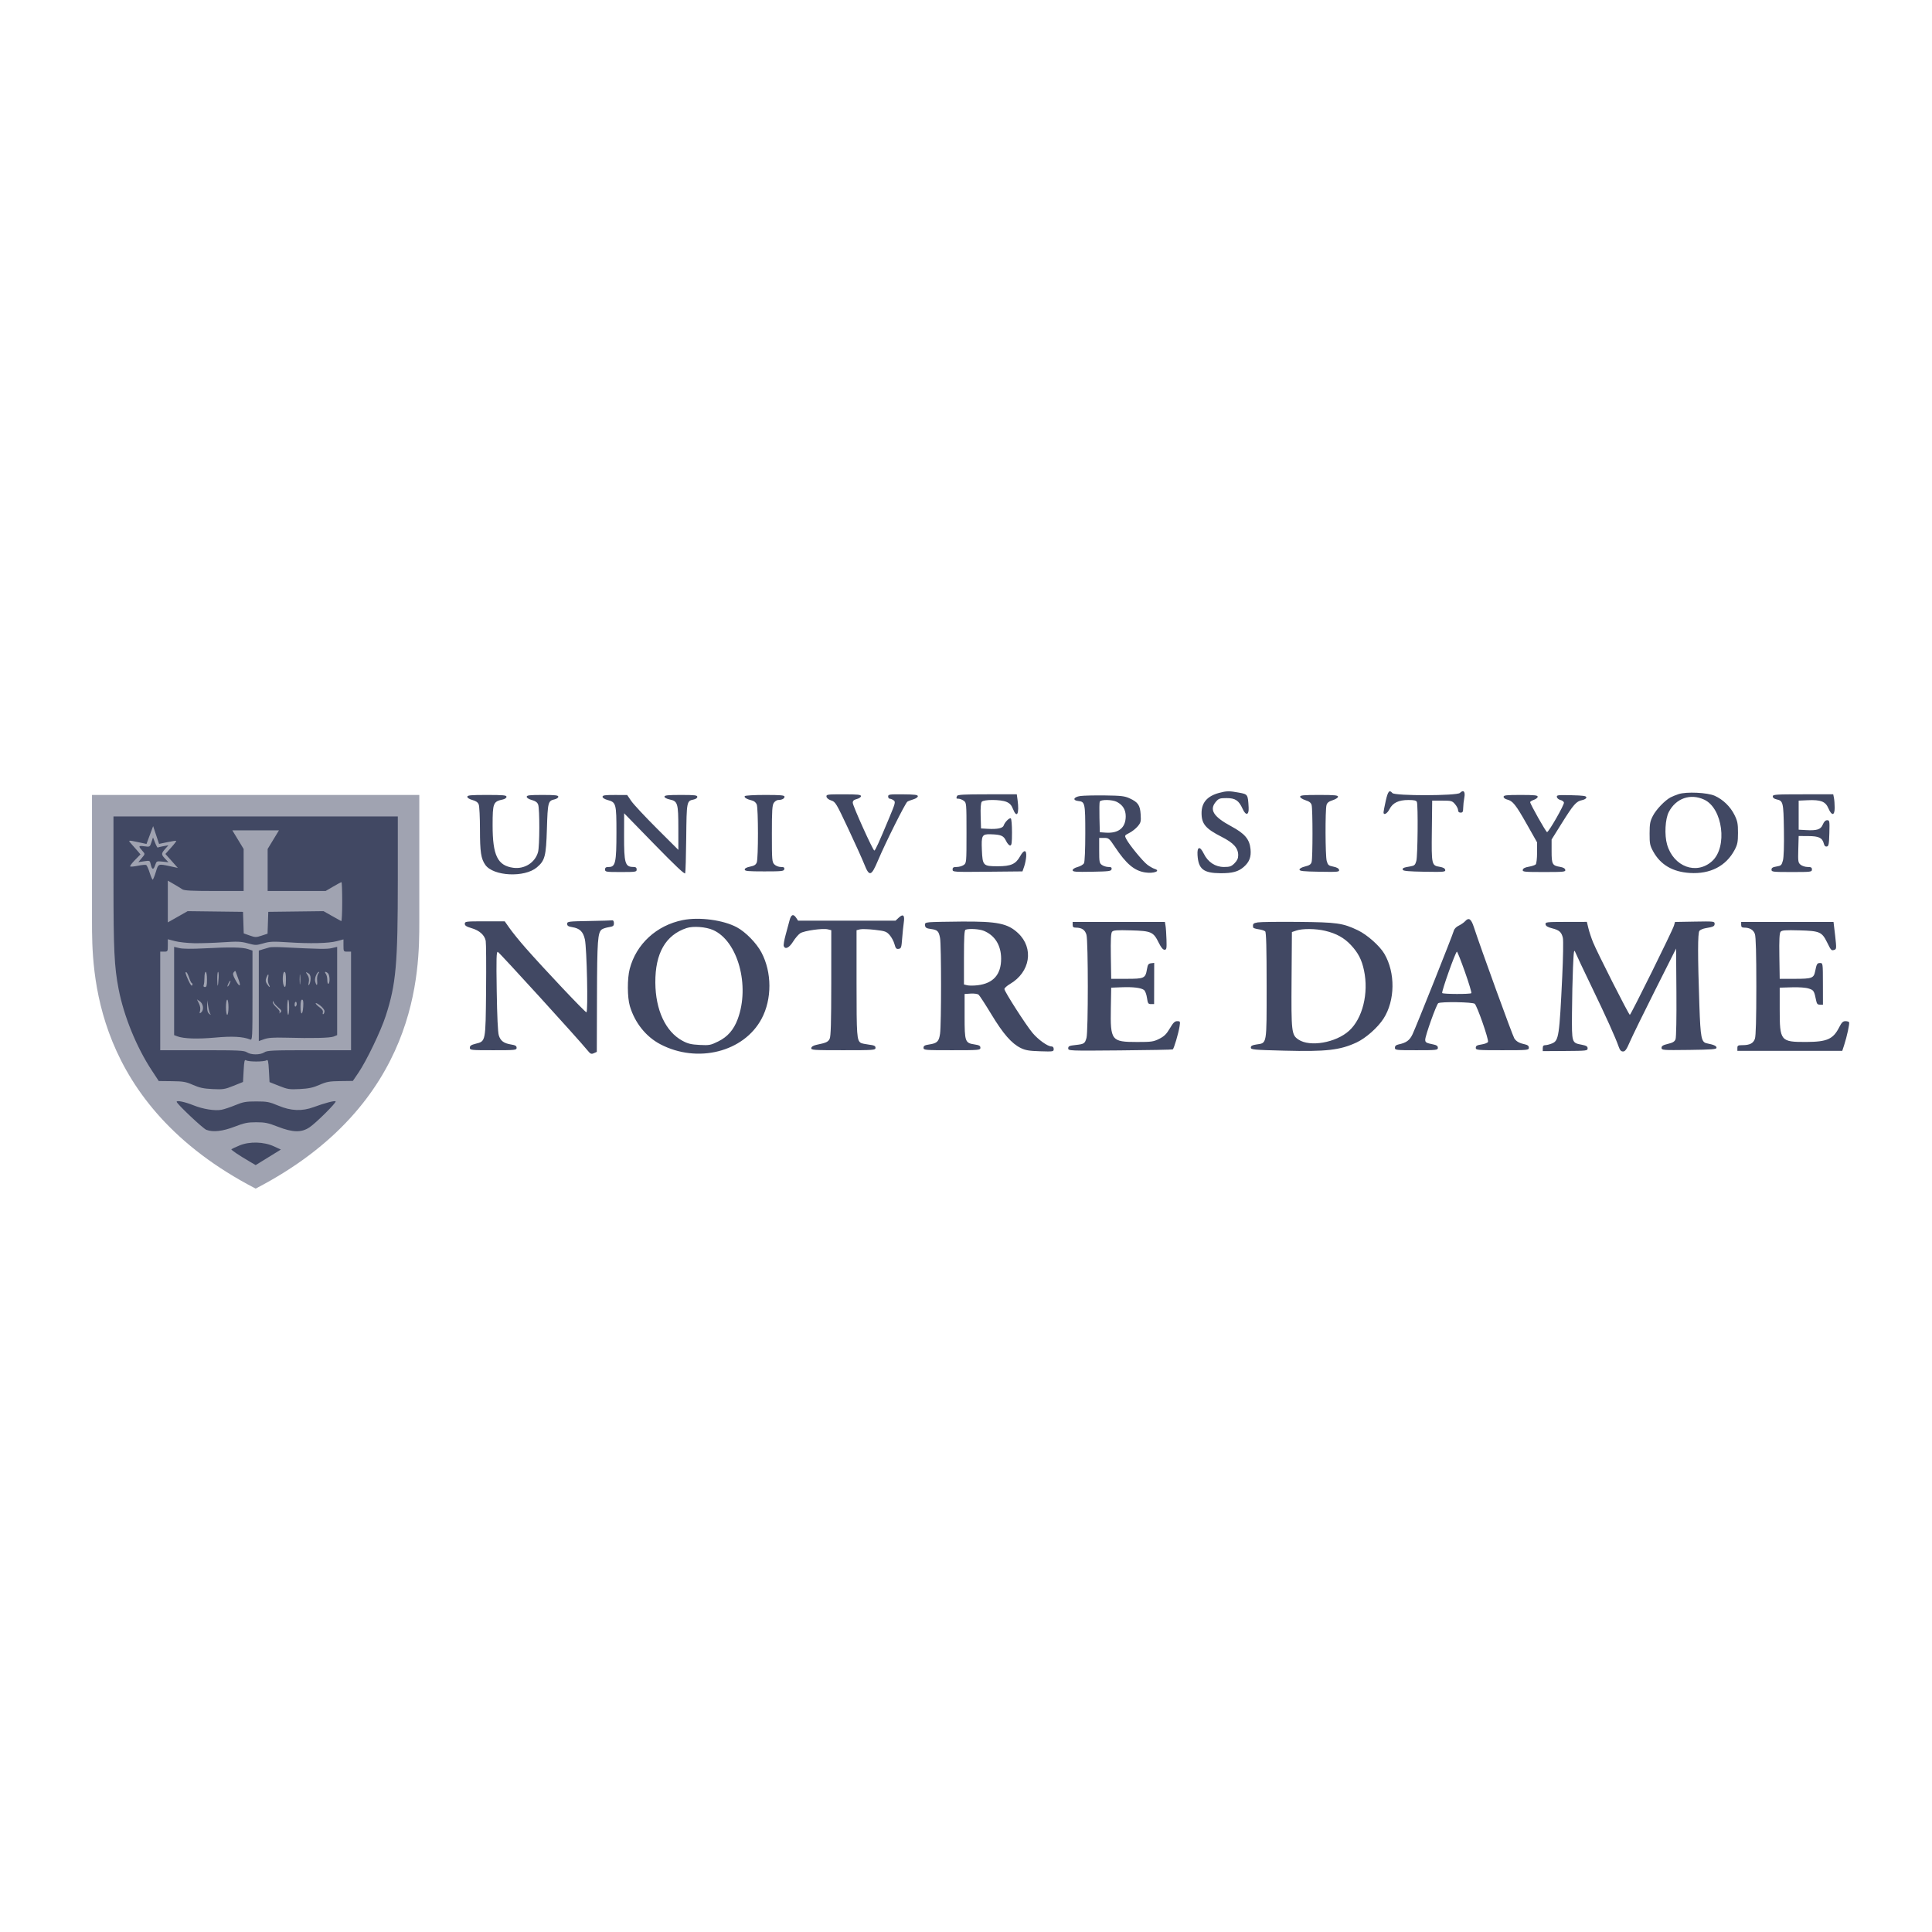 <svg width="210" height="210" viewBox="0 0 210 210" fill="none" xmlns="http://www.w3.org/2000/svg">
<path d="M10 86.407V100.143C10 105.5 10 119.992 27.788 129.195C45.577 119.992 45.577 105.5 45.577 100.143V86.407H10Z" fill="#A0A3B1"/>
<path fill-rule="evenodd" clip-rule="evenodd" d="M132.505 86.186C131.224 86.531 130.604 87.243 130.604 88.371C130.603 89.556 131.041 90.075 132.799 90.968C134.09 91.625 134.587 92.179 134.587 92.963C134.587 93.3 134.473 93.547 134.185 93.835C133.84 94.18 133.679 94.237 133.038 94.237C132.096 94.237 131.29 93.704 130.845 92.787C130.43 91.934 130.107 92.005 130.165 92.936C130.26 94.471 130.805 94.902 132.664 94.915C133.949 94.924 134.603 94.746 135.192 94.23C135.803 93.693 136.01 93.152 135.928 92.302C135.824 91.222 135.308 90.61 133.831 89.816C131.886 88.77 131.417 88.013 132.171 87.136C132.466 86.793 132.594 86.75 133.327 86.75C134.278 86.75 134.656 87.006 135.073 87.931C135.418 88.695 135.766 88.611 135.721 87.775C135.643 86.341 135.639 86.334 134.672 86.156C133.612 85.96 133.327 85.964 132.505 86.186ZM150.622 87.059C150.491 87.645 150.383 88.201 150.383 88.296C150.383 88.655 150.78 88.446 151.032 87.952C151.383 87.265 152.017 86.957 153.081 86.957C153.724 86.956 153.945 87.008 154.009 87.174C154.15 87.543 154.099 93.038 153.949 93.579C153.825 94.024 153.743 94.099 153.297 94.173C152.542 94.299 152.415 94.356 152.478 94.546C152.52 94.672 153.145 94.727 154.835 94.755C156.968 94.79 157.132 94.775 157.089 94.551C157.058 94.39 156.864 94.281 156.506 94.222C155.605 94.076 155.594 94.026 155.635 90.327L155.672 87.025H156.748C157.758 87.025 157.846 87.049 158.156 87.41C158.339 87.623 158.488 87.916 158.488 88.063C158.488 88.238 158.582 88.33 158.762 88.33C158.987 88.33 159.038 88.237 159.043 87.815C159.046 87.532 159.101 87.032 159.164 86.705C159.294 86.035 159.076 85.799 158.687 86.188C158.368 86.507 151.609 86.519 151.345 86.201C151.02 85.809 150.861 85.999 150.622 87.059ZM182.457 86.316C182.155 86.415 181.76 86.576 181.579 86.673C180.957 87.008 180.028 87.977 179.668 88.668C179.358 89.263 179.307 89.533 179.304 90.597C179.301 91.71 179.341 91.905 179.704 92.563C180.498 94.002 181.816 94.772 183.679 94.888C185.893 95.027 187.614 94.14 188.546 92.382C188.856 91.796 188.91 91.524 188.912 90.528C188.913 89.527 188.859 89.249 188.532 88.583C188.09 87.683 187.294 86.91 186.389 86.501C185.597 86.144 183.31 86.036 182.457 86.316ZM89.836 86.596C89.86 86.752 90.064 86.914 90.352 87.008C90.806 87.155 90.896 87.304 92.186 90.047C92.932 91.634 93.715 93.364 93.925 93.893C94.495 95.329 94.695 95.28 95.437 93.522C96.245 91.608 98.408 87.281 98.627 87.139C98.724 87.076 99.02 86.961 99.284 86.883C99.549 86.805 99.765 86.654 99.765 86.548C99.765 86.393 99.442 86.352 98.151 86.341C96.686 86.328 96.537 86.349 96.537 86.573C96.537 86.708 96.618 86.819 96.717 86.819C96.816 86.819 97.004 86.898 97.136 86.994C97.358 87.156 97.322 87.297 96.631 88.951C95.519 91.614 95.138 92.451 95.035 92.451C94.887 92.451 92.691 87.588 92.691 87.261C92.691 87.041 92.807 86.934 93.138 86.849C93.383 86.785 93.584 86.644 93.584 86.537C93.584 86.376 93.24 86.34 91.69 86.339C89.916 86.338 89.799 86.355 89.836 86.596ZM104.025 86.521C103.92 86.795 103.934 86.819 104.199 86.819C104.333 86.819 104.58 86.915 104.748 87.033C105.049 87.244 105.054 87.293 105.054 90.528C105.054 93.763 105.049 93.812 104.748 94.023C104.58 94.14 104.24 94.237 103.993 94.237C103.633 94.237 103.543 94.292 103.543 94.513C103.543 94.785 103.612 94.79 107.341 94.754L111.139 94.717L111.324 94.182C111.426 93.888 111.525 93.393 111.544 93.083C111.589 92.339 111.295 92.333 110.885 93.069C110.409 93.924 109.888 94.158 108.459 94.158C106.859 94.158 106.801 94.099 106.726 92.383C106.658 90.813 106.741 90.658 107.646 90.681C108.799 90.711 109.084 90.829 109.347 91.388C109.48 91.67 109.681 91.901 109.794 91.901C109.962 91.901 109.999 91.647 109.999 90.467C109.999 89.678 109.941 88.997 109.87 88.953C109.719 88.86 109.213 89.366 109.1 89.723C109.005 90.021 108.412 90.148 107.389 90.09L106.633 90.047L106.594 88.694C106.568 87.814 106.61 87.273 106.714 87.148C106.933 86.884 108.754 86.892 109.395 87.159C109.754 87.309 109.938 87.507 110.098 87.915C110.53 89.013 110.812 88.469 110.603 86.941L110.52 86.338H107.308C104.759 86.338 104.081 86.376 104.025 86.521ZM192.691 86.568C192.691 86.71 192.844 86.831 193.094 86.886C193.822 87.046 193.855 87.179 193.903 90.188C193.931 91.933 193.89 93.176 193.795 93.532C193.655 94.049 193.595 94.105 193.098 94.185C192.689 94.25 192.554 94.335 192.554 94.529C192.554 94.769 192.695 94.786 194.751 94.786C196.858 94.786 196.949 94.775 196.949 94.511C196.949 94.291 196.858 94.237 196.484 94.237C196.228 94.237 195.885 94.129 195.722 93.996C195.449 93.773 195.43 93.649 195.467 92.314L195.507 90.871L196.564 90.878C197.718 90.885 198.084 91.067 198.247 91.715C198.304 91.942 198.412 92.042 198.568 92.012C198.769 91.974 198.809 91.761 198.843 90.561C198.88 89.228 198.867 89.154 198.604 89.154C198.418 89.154 198.262 89.309 198.129 89.627C197.902 90.17 197.504 90.298 196.262 90.227L195.507 90.184V88.605V87.025L196.468 86.981C197.911 86.916 198.419 87.112 198.738 87.857C199.101 88.704 199.422 88.676 199.422 87.798C199.422 87.43 199.386 86.95 199.343 86.733L199.264 86.338H195.977C192.999 86.338 192.691 86.36 192.691 86.568ZM50.795 86.608C50.795 86.726 51.023 86.87 51.351 86.958C51.743 87.063 51.945 87.21 52.038 87.453C52.11 87.643 52.169 88.861 52.17 90.159C52.171 92.614 52.282 93.347 52.756 94.013C53.631 95.245 57.013 95.41 58.347 94.287C59.235 93.54 59.355 93.084 59.446 90.097C59.534 87.191 59.573 87.041 60.283 86.886C60.504 86.837 60.686 86.709 60.686 86.602C60.686 86.444 60.361 86.407 58.968 86.407C57.554 86.407 57.252 86.442 57.252 86.608C57.252 86.726 57.48 86.87 57.807 86.958C58.199 87.063 58.401 87.21 58.494 87.453C58.67 87.916 58.66 91.975 58.482 92.618C58.164 93.762 57.013 94.492 55.791 94.324C54.083 94.09 53.543 92.98 53.545 89.704C53.546 87.274 53.607 87.123 54.676 86.895C54.884 86.85 55.054 86.722 55.054 86.61C55.054 86.439 54.713 86.407 52.925 86.407C51.149 86.407 50.795 86.44 50.795 86.608ZM65.493 86.608C65.493 86.725 65.719 86.869 66.038 86.955C66.967 87.205 67.004 87.342 67.004 90.494C67.004 93.74 66.896 94.237 66.187 94.237C65.86 94.237 65.768 94.297 65.768 94.511C65.768 94.771 65.86 94.786 67.485 94.786C69.11 94.786 69.202 94.771 69.202 94.511C69.202 94.304 69.11 94.236 68.824 94.234C67.945 94.23 67.827 93.825 67.835 90.828L67.841 88.399L71.121 91.764C73.388 94.089 74.424 95.066 74.476 94.923C74.518 94.81 74.569 93.073 74.59 91.064C74.631 87.112 74.641 87.057 75.386 86.908C75.626 86.86 75.795 86.739 75.795 86.616C75.795 86.439 75.519 86.407 74.01 86.407C72.597 86.407 72.224 86.446 72.224 86.594C72.224 86.702 72.467 86.831 72.804 86.903C73.664 87.084 73.731 87.31 73.733 90.046L73.735 92.379L71.395 90.046C70.109 88.762 68.857 87.42 68.614 87.063L68.172 86.414L66.832 86.41C65.748 86.408 65.493 86.445 65.493 86.608ZM80.951 86.537C80.859 86.685 81.177 86.875 81.741 87.01C81.975 87.066 82.175 87.237 82.256 87.45C82.428 87.9 82.43 93.288 82.258 93.737C82.16 93.997 81.984 94.109 81.537 94.197C81.162 94.271 80.947 94.388 80.947 94.516C80.947 94.684 81.295 94.717 83.074 94.717C84.99 94.717 85.206 94.694 85.247 94.477C85.283 94.29 85.2 94.237 84.871 94.237C84.632 94.237 84.33 94.117 84.175 93.962C83.916 93.704 83.9 93.504 83.9 90.627C83.9 88.08 83.936 87.516 84.114 87.262C84.231 87.094 84.442 86.956 84.583 86.956C84.985 86.956 85.273 86.807 85.273 86.598C85.273 86.443 84.874 86.407 83.152 86.407C81.961 86.407 80.996 86.464 80.951 86.537ZM117.416 86.524C116.686 86.629 116.546 86.999 117.21 87.068C117.934 87.143 117.966 87.29 117.966 90.563C117.966 92.337 117.908 93.675 117.826 93.829C117.749 93.972 117.44 94.156 117.139 94.237C116.813 94.325 116.592 94.467 116.592 94.589C116.592 94.762 116.907 94.788 118.685 94.755C120.552 94.722 120.783 94.691 120.824 94.477C120.86 94.293 120.778 94.237 120.479 94.237C120.264 94.237 119.95 94.14 119.782 94.023C119.501 93.826 119.477 93.699 119.477 92.443V91.077H120.006C120.51 91.077 120.567 91.125 121.185 92.054C122.416 93.905 123.294 94.647 124.471 94.829C125.418 94.976 126.23 94.662 125.486 94.436C125.316 94.384 124.972 94.188 124.721 94C124.222 93.626 122.751 91.836 122.425 91.205C122.222 90.813 122.225 90.807 122.754 90.537C123.048 90.388 123.457 90.065 123.663 89.82C124.002 89.417 124.033 89.291 123.984 88.516C123.92 87.516 123.697 87.194 122.773 86.77C122.247 86.528 121.85 86.483 120.095 86.46C118.962 86.446 117.756 86.475 117.416 86.524ZM141.317 86.6C141.317 86.706 141.578 86.876 141.896 86.978C142.316 87.112 142.501 87.256 142.569 87.506C142.692 87.953 142.692 93.24 142.569 93.687C142.496 93.953 142.336 94.064 141.861 94.18C141.495 94.269 141.249 94.406 141.249 94.523C141.249 94.681 141.657 94.725 143.423 94.755C145.429 94.79 145.594 94.775 145.551 94.553C145.52 94.395 145.309 94.275 144.927 94.199C144.411 94.097 144.333 94.029 144.207 93.577C144.052 93.019 144.035 88.056 144.186 87.506C144.255 87.256 144.439 87.112 144.86 86.978C145.178 86.876 145.438 86.706 145.438 86.6C145.438 86.443 145.056 86.407 143.378 86.407C141.7 86.407 141.317 86.443 141.317 86.6ZM163.433 86.61C163.433 86.722 163.603 86.854 163.81 86.903C164.426 87.049 164.751 87.453 165.941 89.557L167.073 91.558V92.684C167.073 93.304 167.007 93.877 166.926 93.958C166.845 94.039 166.505 94.152 166.171 94.209C165.759 94.279 165.55 94.388 165.519 94.549C165.477 94.766 165.673 94.786 167.828 94.786C169.99 94.786 170.18 94.766 170.138 94.548C170.108 94.393 169.914 94.281 169.585 94.227C168.73 94.088 168.652 93.945 168.652 92.522V91.252L169.758 89.482C171.037 87.435 171.331 87.101 171.966 86.971C172.238 86.916 172.43 86.793 172.43 86.676C172.43 86.514 172.12 86.468 170.805 86.437C169.324 86.401 169.184 86.419 169.226 86.637C169.251 86.768 169.426 86.912 169.614 86.956C169.802 87.001 169.973 87.127 169.994 87.237C170.04 87.479 168.331 90.465 168.157 90.446C168.036 90.433 166.329 87.405 166.321 87.19C166.319 87.129 166.503 87.015 166.729 86.936C166.956 86.857 167.141 86.705 167.141 86.6C167.141 86.444 166.786 86.407 165.287 86.407C163.741 86.407 163.433 86.441 163.433 86.61ZM185.238 86.917C187.258 87.856 187.799 92.065 186.097 93.603C184.401 95.135 181.909 94.218 181.206 91.802C180.905 90.764 180.995 89.022 181.391 88.261C182.168 86.767 183.737 86.219 185.238 86.917ZM121.394 87.16C122.041 87.494 122.361 88.014 122.361 88.726C122.36 89.979 121.584 90.607 120.164 90.504L119.545 90.459L119.506 88.888C119.485 88.024 119.498 87.236 119.536 87.136C119.632 86.887 120.897 86.903 121.394 87.16ZM12.335 95.851C12.336 103.275 12.422 105.069 12.892 107.503C13.46 110.445 14.833 113.815 16.495 116.344L17.257 117.504L18.676 117.52C19.918 117.533 20.206 117.584 20.988 117.928C21.692 118.238 22.142 118.333 23.117 118.379C24.248 118.433 24.441 118.402 25.383 118.022L26.414 117.606L26.482 116.365C26.541 115.305 26.581 115.143 26.757 115.255C27.024 115.425 28.687 115.425 28.955 115.255C29.131 115.143 29.171 115.306 29.23 116.372L29.298 117.62L30.328 118.03C31.272 118.405 31.463 118.434 32.595 118.375C33.557 118.325 34.029 118.224 34.724 117.919C35.495 117.581 35.805 117.525 36.985 117.51L38.353 117.492L38.952 116.613C39.837 115.312 41.385 112.094 41.926 110.429C43.048 106.972 43.24 104.816 43.24 95.659V88.742H27.787H12.334L12.335 95.851ZM18.198 91.538C18.697 91.433 19.129 91.371 19.158 91.399C19.186 91.428 18.933 91.76 18.594 92.136L17.978 92.822L18.654 93.58L19.329 94.338L18.476 94.155C17.186 93.878 17.214 93.866 16.936 94.786C16.798 95.239 16.645 95.61 16.596 95.61C16.546 95.61 16.398 95.272 16.268 94.859C16.138 94.447 15.972 94.071 15.898 94.026C15.824 93.98 15.42 94.015 15 94.102C14.579 94.189 14.198 94.223 14.152 94.177C14.106 94.131 14.338 93.818 14.668 93.482L15.268 92.871L15.007 92.558C14.864 92.386 14.562 92.044 14.337 91.798C13.875 91.293 13.873 91.294 15.056 91.548L15.924 91.734L16.058 91.371C16.131 91.172 16.294 90.736 16.419 90.403L16.646 89.797L16.968 90.763L17.29 91.728L18.198 91.538ZM29.707 91.266L29.092 92.28V94.563V96.847H32.244H35.396L36.217 96.366C36.668 96.101 37.073 95.885 37.117 95.885C37.161 95.885 37.197 96.848 37.197 98.025C37.197 99.203 37.15 100.146 37.094 100.12C37.037 100.095 36.581 99.841 36.08 99.557L35.169 99.039L32.165 99.076L29.161 99.113L29.122 100.3L29.082 101.488L28.435 101.701C27.842 101.897 27.732 101.895 27.14 101.685L26.492 101.456L26.453 100.284L26.414 99.113L23.405 99.076L20.396 99.039L19.319 99.65L18.241 100.26V97.991V95.722L18.893 96.099C19.252 96.307 19.668 96.56 19.817 96.662C20.024 96.803 20.833 96.847 23.285 96.847H26.482V94.563V92.28L25.867 91.266L25.252 90.253H27.787H30.323L29.707 91.266ZM16.458 91.548C16.286 92.07 16.284 92.072 15.676 91.988C15.023 91.899 15.005 91.962 15.52 92.535C15.778 92.822 15.777 92.832 15.409 93.268L15.037 93.711L15.663 93.617C16.279 93.524 16.291 93.53 16.383 93.947C16.515 94.55 16.683 94.587 16.861 94.049C17.011 93.593 17.026 93.586 17.662 93.653L18.309 93.722L17.916 93.304C17.503 92.864 17.513 92.763 18.021 92.198L18.309 91.877L17.76 91.976C17.458 92.031 17.182 92.1 17.148 92.131C17.114 92.161 16.983 91.925 16.858 91.605L16.631 91.024L16.458 91.548ZM85.82 100.04C85.737 100.361 85.544 101.077 85.392 101.631C85.24 102.185 85.149 102.726 85.19 102.833C85.345 103.236 85.781 103.028 86.202 102.353C86.432 101.981 86.785 101.57 86.985 101.439C87.406 101.164 89.429 100.877 89.981 101.016L90.356 101.11L90.354 106.842C90.352 111.168 90.309 112.658 90.179 112.916C90.007 113.257 89.806 113.349 88.778 113.561C88.422 113.634 88.214 113.758 88.184 113.914C88.141 114.138 88.379 114.154 91.651 114.154C95 114.154 95.164 114.142 95.164 113.895C95.164 113.686 95.025 113.619 94.441 113.546C94.044 113.496 93.651 113.412 93.569 113.359C93.136 113.078 93.103 112.625 93.103 106.886V101.11L93.472 101.017C93.674 100.967 94.398 100.989 95.079 101.067C96.204 101.196 96.352 101.248 96.695 101.632C96.903 101.865 97.141 102.309 97.225 102.619C97.35 103.085 97.428 103.175 97.678 103.139C97.951 103.1 97.987 102.994 98.061 101.998C98.107 101.393 98.187 100.61 98.24 100.258C98.358 99.474 98.165 99.298 97.683 99.751L97.339 100.074H92.044H86.749L86.544 99.765C86.234 99.298 85.988 99.392 85.82 100.04ZM74.216 100.009C71.359 100.582 69.15 102.615 68.445 105.321C68.173 106.368 68.181 108.409 68.462 109.356C69 111.169 70.212 112.687 71.776 113.506C75.813 115.62 80.856 114.349 82.783 110.733C83.921 108.599 83.913 105.69 82.763 103.523C82.225 102.509 81.051 101.308 80.095 100.793C78.618 99.998 76.006 99.65 74.216 100.009ZM159.257 100.128C159.122 100.277 158.808 100.495 158.559 100.614C158.282 100.745 158.071 100.966 158.017 101.18C157.907 101.619 153.965 111.508 153.539 112.415C153.224 113.085 152.859 113.348 151.997 113.53C151.739 113.585 151.62 113.696 151.62 113.882C151.62 114.143 151.719 114.154 153.955 114.154C156.166 114.154 156.29 114.14 156.29 113.89C156.29 113.703 156.161 113.601 155.843 113.537C155.013 113.369 154.916 113.314 154.916 113.006C154.916 112.578 156.135 109.168 156.333 109.042C156.62 108.86 160.06 108.915 160.294 109.106C160.555 109.318 161.837 112.994 161.74 113.249C161.701 113.35 161.386 113.475 161.04 113.527C160.541 113.602 160.411 113.677 160.411 113.888C160.411 114.143 160.533 114.154 163.295 114.154C166.079 114.154 166.18 114.145 166.18 113.882C166.18 113.696 166.06 113.584 165.802 113.529C165.142 113.388 164.827 113.214 164.6 112.868C164.409 112.576 160.963 103.096 160.199 100.762C159.907 99.868 159.649 99.695 159.257 100.128ZM64.017 100.109C61.767 100.148 61.647 100.163 61.647 100.42C61.647 100.628 61.772 100.709 62.201 100.778C63.016 100.908 63.384 101.263 63.572 102.102C63.788 103.057 63.936 110.033 63.741 110.033C63.591 110.033 59.095 105.274 57.123 103.028C56.492 102.31 55.726 101.367 55.419 100.933L54.862 100.143H52.691C50.639 100.143 50.521 100.158 50.521 100.408C50.521 100.61 50.695 100.724 51.255 100.887C52.115 101.137 52.678 101.642 52.796 102.27C52.842 102.517 52.859 104.939 52.834 107.653C52.781 113.282 52.802 113.173 51.697 113.451C51.216 113.572 51.07 113.672 51.07 113.881C51.07 114.144 51.168 114.154 53.611 114.154C56.022 114.154 56.153 114.141 56.153 113.892C56.153 113.689 56.019 113.607 55.569 113.535C54.761 113.405 54.408 113.145 54.218 112.541C54.115 112.212 54.033 110.464 53.991 107.716C53.937 104.13 53.957 103.417 54.112 103.467C54.279 103.52 62.897 112.984 63.839 114.148C64.177 114.566 64.263 114.606 64.547 114.479L64.87 114.335L64.889 108.303C64.907 102.21 64.97 101.352 65.42 101.022C65.539 100.935 65.882 100.825 66.183 100.777C66.65 100.702 66.73 100.64 66.73 100.348C66.73 100.149 66.657 100.019 66.558 100.037C66.463 100.054 65.32 100.086 64.017 100.109ZM101.027 100.244C100.58 100.29 100.51 100.342 100.547 100.598C100.581 100.838 100.707 100.914 101.176 100.977C101.902 101.074 102.035 101.203 102.179 101.952C102.323 102.694 102.324 111.346 102.181 112.354C102.06 113.208 101.867 113.399 100.995 113.53C100.513 113.602 100.383 113.678 100.383 113.888C100.383 114.143 100.508 114.154 103.474 114.154C106.44 114.154 106.565 114.143 106.565 113.888C106.565 113.678 106.435 113.602 105.955 113.53C104.893 113.371 104.848 113.245 104.848 110.466V108.042L105.511 107.999C105.881 107.976 106.26 108.028 106.369 108.119C106.476 108.208 107.101 109.168 107.757 110.253C109.041 112.377 109.953 113.422 110.949 113.913C111.457 114.163 111.863 114.232 113.055 114.269C114.476 114.314 114.532 114.305 114.532 114.029C114.532 113.844 114.444 113.742 114.284 113.742C113.872 113.742 112.847 113.008 112.232 112.273C111.511 111.412 109.175 107.769 109.175 107.506C109.175 107.399 109.447 107.153 109.779 106.958C111.986 105.665 112.402 103.064 110.663 101.429C109.539 100.372 108.412 100.141 104.504 100.169C102.88 100.18 101.315 100.214 101.027 100.244ZM116.592 100.521C116.592 100.757 116.671 100.83 116.927 100.83C117.587 100.83 117.943 101.069 118.094 101.613C118.287 102.308 118.29 112.117 118.097 112.81C117.923 113.437 117.845 113.487 116.882 113.591C116.231 113.661 116.111 113.716 116.111 113.948C116.111 114.219 116.186 114.222 121.743 114.173C124.841 114.146 127.42 114.097 127.474 114.065C127.601 113.989 128.092 112.335 128.211 111.579C128.299 111.024 128.286 110.995 127.961 110.995C127.691 110.995 127.522 111.16 127.154 111.785C126.788 112.406 126.541 112.648 126.001 112.918C125.378 113.23 125.156 113.261 123.598 113.26C120.794 113.258 120.684 113.115 120.744 109.566L120.782 107.355L121.881 107.312C123.156 107.262 124.014 107.364 124.341 107.604C124.473 107.7 124.615 108.068 124.671 108.457C124.758 109.066 124.806 109.14 125.108 109.14H125.447L125.452 106.902L125.457 104.664L125.114 104.704C124.825 104.739 124.755 104.84 124.668 105.356C124.502 106.336 124.38 106.393 122.46 106.393H120.782L120.744 103.939C120.717 102.145 120.752 101.429 120.876 101.28C121.015 101.112 121.384 101.084 122.933 101.127C125.147 101.188 125.369 101.288 125.957 102.485C126.202 102.983 126.409 103.234 126.575 103.234C126.799 103.234 126.822 103.119 126.792 102.135C126.774 101.531 126.728 100.851 126.689 100.624L126.62 100.212H121.606H116.592L116.592 100.521ZM136.716 100.26C136.214 100.341 136.146 100.417 136.214 100.812C136.226 100.878 136.49 100.965 136.801 101.007C137.112 101.049 137.437 101.153 137.522 101.238C137.632 101.348 137.677 103.055 137.677 107.141C137.677 113.654 137.729 113.356 136.57 113.53C136.111 113.599 135.96 113.682 135.96 113.866C135.96 114.092 136.235 114.117 139.566 114.202C144.165 114.32 145.657 114.15 147.464 113.306C148.465 112.837 149.762 111.688 150.386 110.716C151.647 108.751 151.685 105.737 150.474 103.671C149.969 102.81 148.603 101.599 147.589 101.115C145.952 100.334 145.331 100.246 141.111 100.206C138.996 100.186 137.018 100.21 136.716 100.26ZM167.995 100.472C168.023 100.657 168.227 100.781 168.698 100.9C169.489 101.1 169.736 101.32 169.878 101.951C169.937 102.211 169.906 104.09 169.809 106.126C169.498 112.663 169.43 113.112 168.705 113.414C168.455 113.519 168.124 113.605 167.97 113.605C167.768 113.605 167.691 113.695 167.691 113.929V114.253L170.129 114.238C172.458 114.224 172.567 114.211 172.567 113.953C172.567 113.741 172.432 113.656 171.949 113.562C170.83 113.344 170.848 113.4 170.868 110.115C170.878 108.521 170.927 106.29 170.977 105.157C171.062 103.263 171.084 103.133 171.251 103.551C171.35 103.801 172.14 105.47 173.004 107.26C174.557 110.474 175.595 112.774 175.945 113.776C176.077 114.153 176.204 114.292 176.416 114.292C176.648 114.292 176.801 114.075 177.166 113.227C177.419 112.642 178.651 110.124 179.904 107.632L182.183 103.103L182.219 107.859C182.24 110.607 182.2 112.76 182.125 112.957C182.026 113.219 181.833 113.337 181.299 113.465C180.762 113.594 180.603 113.692 180.603 113.896C180.603 114.149 180.723 114.158 183.591 114.123C186.116 114.091 186.578 114.054 186.578 113.883C186.578 113.688 186.293 113.557 185.537 113.407C184.927 113.286 184.837 112.836 184.715 109.278C184.529 103.858 184.53 101.406 184.721 101.177C184.813 101.066 185.114 100.937 185.39 100.89C186.243 100.747 186.372 100.683 186.372 100.405C186.372 100.148 186.278 100.138 184.22 100.174L182.068 100.212L181.947 100.624C181.784 101.178 177.268 110.308 177.157 110.308C177.043 110.308 173.59 103.496 173.149 102.4C172.964 101.941 172.739 101.259 172.649 100.884L172.485 100.203L170.22 100.207C168.077 100.212 167.958 100.226 167.995 100.472ZM189.257 100.521C189.257 100.757 189.336 100.83 189.591 100.83C190.192 100.83 190.592 101.071 190.751 101.528C190.855 101.825 190.905 103.691 190.905 107.217C190.905 110.744 190.855 112.61 190.751 112.907C190.577 113.407 190.19 113.605 189.385 113.605C188.916 113.605 188.845 113.646 188.845 113.914V114.223H194.546H200.246L200.449 113.605C200.758 112.658 201.065 111.235 200.987 111.108C200.948 111.046 200.767 110.995 200.583 110.995C200.324 110.995 200.177 111.139 199.92 111.647C199.257 112.954 198.601 113.248 196.331 113.256C193.527 113.265 193.446 113.165 193.446 109.69V107.355L194.761 107.316C195.566 107.292 196.282 107.345 196.61 107.453C197.157 107.633 197.189 107.686 197.426 108.831C197.484 109.114 197.585 109.209 197.825 109.209H198.147L198.143 106.943C198.14 104.68 198.139 104.676 197.829 104.676C197.514 104.676 197.459 104.77 197.294 105.594C197.148 106.319 196.944 106.393 195.108 106.393H193.446L193.409 103.939C193.381 102.145 193.417 101.429 193.541 101.28C193.68 101.112 194.049 101.084 195.598 101.127C197.8 101.187 198.035 101.291 198.603 102.444C199.031 103.314 199.064 103.347 199.381 103.247C199.622 103.17 199.627 103.086 199.472 101.689C199.382 100.876 199.302 100.212 199.296 100.212C199.29 100.212 197.028 100.212 194.271 100.212H189.257L189.257 100.521ZM77.509 101.089C80.2 102.279 81.541 107.148 80.18 110.786C79.747 111.943 79.085 112.699 78.065 113.201C77.234 113.61 77.1 113.635 76.037 113.58C75.111 113.531 74.763 113.446 74.165 113.12C72.343 112.129 71.252 109.779 71.232 106.805C71.211 103.618 72.348 101.633 74.628 100.876C75.342 100.639 76.722 100.741 77.509 101.089ZM106.947 101.181C108.148 101.682 108.812 102.753 108.818 104.195C108.825 105.923 107.969 106.892 106.259 107.093C105.835 107.143 105.328 107.144 105.133 107.095L104.779 107.006V104.067C104.779 101.844 104.821 101.111 104.951 101.058C105.322 100.909 106.463 100.978 106.947 101.181ZM144.033 101.174C145.245 101.46 146.097 101.93 146.836 102.72C147.631 103.57 148.014 104.311 148.262 105.481C148.788 107.962 148.106 110.715 146.636 112.043C145.198 113.343 142.378 113.831 141.136 112.996C140.382 112.488 140.349 112.199 140.388 106.48L140.424 101.311L140.905 101.147C141.571 100.92 143.006 100.932 144.033 101.174ZM21.114 102.523C21.838 102.535 23.248 102.49 24.248 102.422C25.804 102.317 26.191 102.333 26.94 102.536C27.767 102.76 27.86 102.76 28.625 102.537C29.32 102.335 29.698 102.319 31.29 102.424C33.732 102.584 35.723 102.538 36.613 102.299L37.334 102.107V102.773C37.334 103.422 37.345 103.44 37.746 103.44H38.158V108.797V114.154H33.62C29.616 114.154 29.041 114.181 28.733 114.383C28.284 114.677 27.29 114.677 26.841 114.383C26.533 114.181 25.958 114.154 21.954 114.154H17.416V108.797V103.44H17.828C18.23 103.44 18.241 103.423 18.241 102.766V102.092L19.02 102.296C19.448 102.408 20.391 102.51 21.114 102.523ZM18.927 107.716V112.513L19.269 112.643C19.956 112.904 21.48 112.955 23.381 112.781C25.249 112.611 26.396 112.673 27.203 112.99C27.43 113.079 27.444 112.797 27.444 108.204V103.324L26.945 103.159C26.33 102.956 24.989 102.934 22.224 103.081C20.875 103.152 19.881 103.144 19.511 103.057L18.927 102.92V107.716ZM29.298 102.976C29.147 103.014 28.823 103.108 28.577 103.185L28.131 103.324V108.242V113.16L28.715 112.953C29.148 112.799 29.74 112.758 31.015 112.791C34.009 112.87 35.88 112.825 36.269 112.667L36.647 112.513V107.716V102.92L36.063 103.056C35.532 103.18 34.757 103.167 30.741 102.965C30.098 102.933 29.449 102.938 29.298 102.976ZM159.235 105.651C159.665 106.868 159.977 107.903 159.928 107.952C159.804 108.076 156.886 108.065 156.762 107.941C156.652 107.831 158.212 103.44 158.361 103.44C158.412 103.44 158.805 104.435 159.235 105.651ZM25.941 106.504C26.247 107.325 26.003 107.3 25.562 106.466C25.31 105.99 25.28 105.831 25.413 105.671C25.55 105.506 25.59 105.503 25.637 105.657C25.669 105.76 25.806 106.141 25.941 106.504ZM20.573 106.318C20.674 106.624 20.807 106.874 20.868 106.874C20.929 106.874 20.943 106.969 20.898 107.085C20.843 107.228 20.712 107.069 20.49 106.591C20.151 105.858 20.083 105.572 20.277 105.691C20.339 105.73 20.472 106.012 20.573 106.318ZM22.499 106.462C22.499 107.127 22.456 107.286 22.278 107.286C22.133 107.286 22.086 107.211 22.141 107.069C22.187 106.949 22.224 106.578 22.224 106.245C22.224 105.911 22.286 105.638 22.361 105.638C22.438 105.638 22.499 106.004 22.499 106.462ZM23.764 106.29C23.697 107.334 23.631 107.424 23.614 106.496C23.605 106.024 23.645 105.638 23.702 105.638C23.759 105.638 23.787 105.931 23.764 106.29ZM31.084 106.462C31.084 107.273 30.988 107.496 30.824 107.069C30.668 106.662 30.731 105.638 30.912 105.638C31.03 105.638 31.084 105.894 31.084 106.462ZM32.626 106.908C32.595 107.154 32.57 106.953 32.57 106.462C32.57 105.971 32.595 105.77 32.626 106.015C32.656 106.261 32.656 106.663 32.626 106.908ZM33.761 106.364C33.759 106.606 33.694 106.898 33.615 107.011C33.508 107.164 33.494 107.101 33.56 106.765C33.622 106.453 33.579 106.206 33.422 105.965C33.2 105.627 33.201 105.621 33.478 105.77C33.676 105.876 33.762 106.056 33.761 106.364ZM34.589 105.841C34.495 105.955 34.443 106.283 34.472 106.585C34.528 107.179 34.395 107.222 34.252 106.655C34.169 106.323 34.454 105.638 34.675 105.638C34.721 105.638 34.682 105.729 34.589 105.841ZM35.658 105.803C35.85 105.995 35.88 106.822 35.699 106.934C35.631 106.976 35.576 106.793 35.576 106.526C35.576 106.26 35.5 105.951 35.408 105.84C35.207 105.598 35.422 105.566 35.658 105.803ZM29.144 106.308C29.1 106.525 29.135 106.834 29.221 106.995C29.432 107.389 29.288 107.365 29.023 106.961C28.861 106.714 28.843 106.549 28.948 106.274C29.13 105.794 29.243 105.813 29.144 106.308ZM24.946 106.943C24.86 107.132 24.764 107.261 24.732 107.23C24.668 107.166 24.946 106.599 25.042 106.599C25.076 106.599 25.032 106.754 24.946 106.943ZM22.059 109.442C22.085 109.692 22.015 109.922 21.879 110.035C21.682 110.198 21.668 110.178 21.748 109.858C21.804 109.636 21.755 109.33 21.622 109.064L21.406 108.63L21.712 108.832C21.89 108.95 22.035 109.205 22.059 109.442ZM24.834 109.484C24.834 109.942 24.773 110.308 24.697 110.308C24.62 110.308 24.559 109.942 24.559 109.484C24.559 109.026 24.62 108.66 24.697 108.66C24.773 108.66 24.834 109.026 24.834 109.484ZM31.427 109.484C31.427 109.937 31.381 110.308 31.324 110.308C31.268 110.308 31.221 109.937 31.221 109.484C31.221 109.031 31.268 108.66 31.324 108.66C31.381 108.66 31.427 109.031 31.427 109.484ZM32.96 109.415C32.899 110.397 32.664 110.397 32.664 109.415C32.664 108.902 32.719 108.66 32.835 108.66C32.958 108.659 32.993 108.877 32.96 109.415ZM22.838 110.171C22.946 110.349 22.932 110.351 22.731 110.188C22.567 110.055 22.504 109.812 22.517 109.364L22.535 108.728L22.624 109.346C22.672 109.686 22.769 110.057 22.838 110.171ZM30.245 109.507C30.608 109.818 30.643 109.901 30.48 110.056C30.338 110.191 30.314 110.193 30.387 110.064C30.448 109.957 30.323 109.746 30.064 109.518C29.832 109.315 29.647 109.053 29.652 108.938C29.662 108.754 29.673 108.754 29.741 108.934C29.783 109.048 30.01 109.305 30.245 109.507ZM32.252 109.14C32.252 109.245 32.196 109.364 32.129 109.406C32.061 109.448 32.015 109.334 32.026 109.153C32.046 108.813 32.252 108.802 32.252 109.14ZM35.273 109.904C35.273 110.042 35.218 110.189 35.149 110.231C35.081 110.274 35.055 110.192 35.092 110.051C35.138 109.875 35.026 109.699 34.736 109.492C34.502 109.326 34.312 109.13 34.312 109.055C34.312 108.981 34.528 109.085 34.793 109.287C35.057 109.489 35.273 109.766 35.273 109.904ZM19.202 119.759C19.202 119.971 22.054 122.665 22.431 122.808C23.155 123.083 24.203 122.966 25.502 122.465C26.555 122.058 26.917 121.984 27.854 121.984C28.793 121.984 29.147 122.057 30.191 122.465C31.824 123.103 32.762 123.123 33.636 122.54C34.361 122.056 36.6 119.83 36.48 119.711C36.382 119.612 35.259 119.906 34.106 120.334C32.832 120.806 31.636 120.759 30.26 120.182C29.274 119.768 29.027 119.721 27.856 119.721C26.727 119.721 26.422 119.775 25.59 120.121C25.061 120.341 24.381 120.568 24.078 120.627C23.365 120.764 22.08 120.561 21.05 120.149C20.109 119.772 19.202 119.58 19.202 119.759ZM26.023 124.511C25.582 124.697 25.19 124.878 25.153 124.915C25.087 124.982 25.961 125.573 27.17 126.279L27.789 126.641L29.159 125.797L30.528 124.952L29.776 124.605C28.668 124.092 27.113 124.054 26.023 124.511Z" fill="#414863"/>
</svg>
